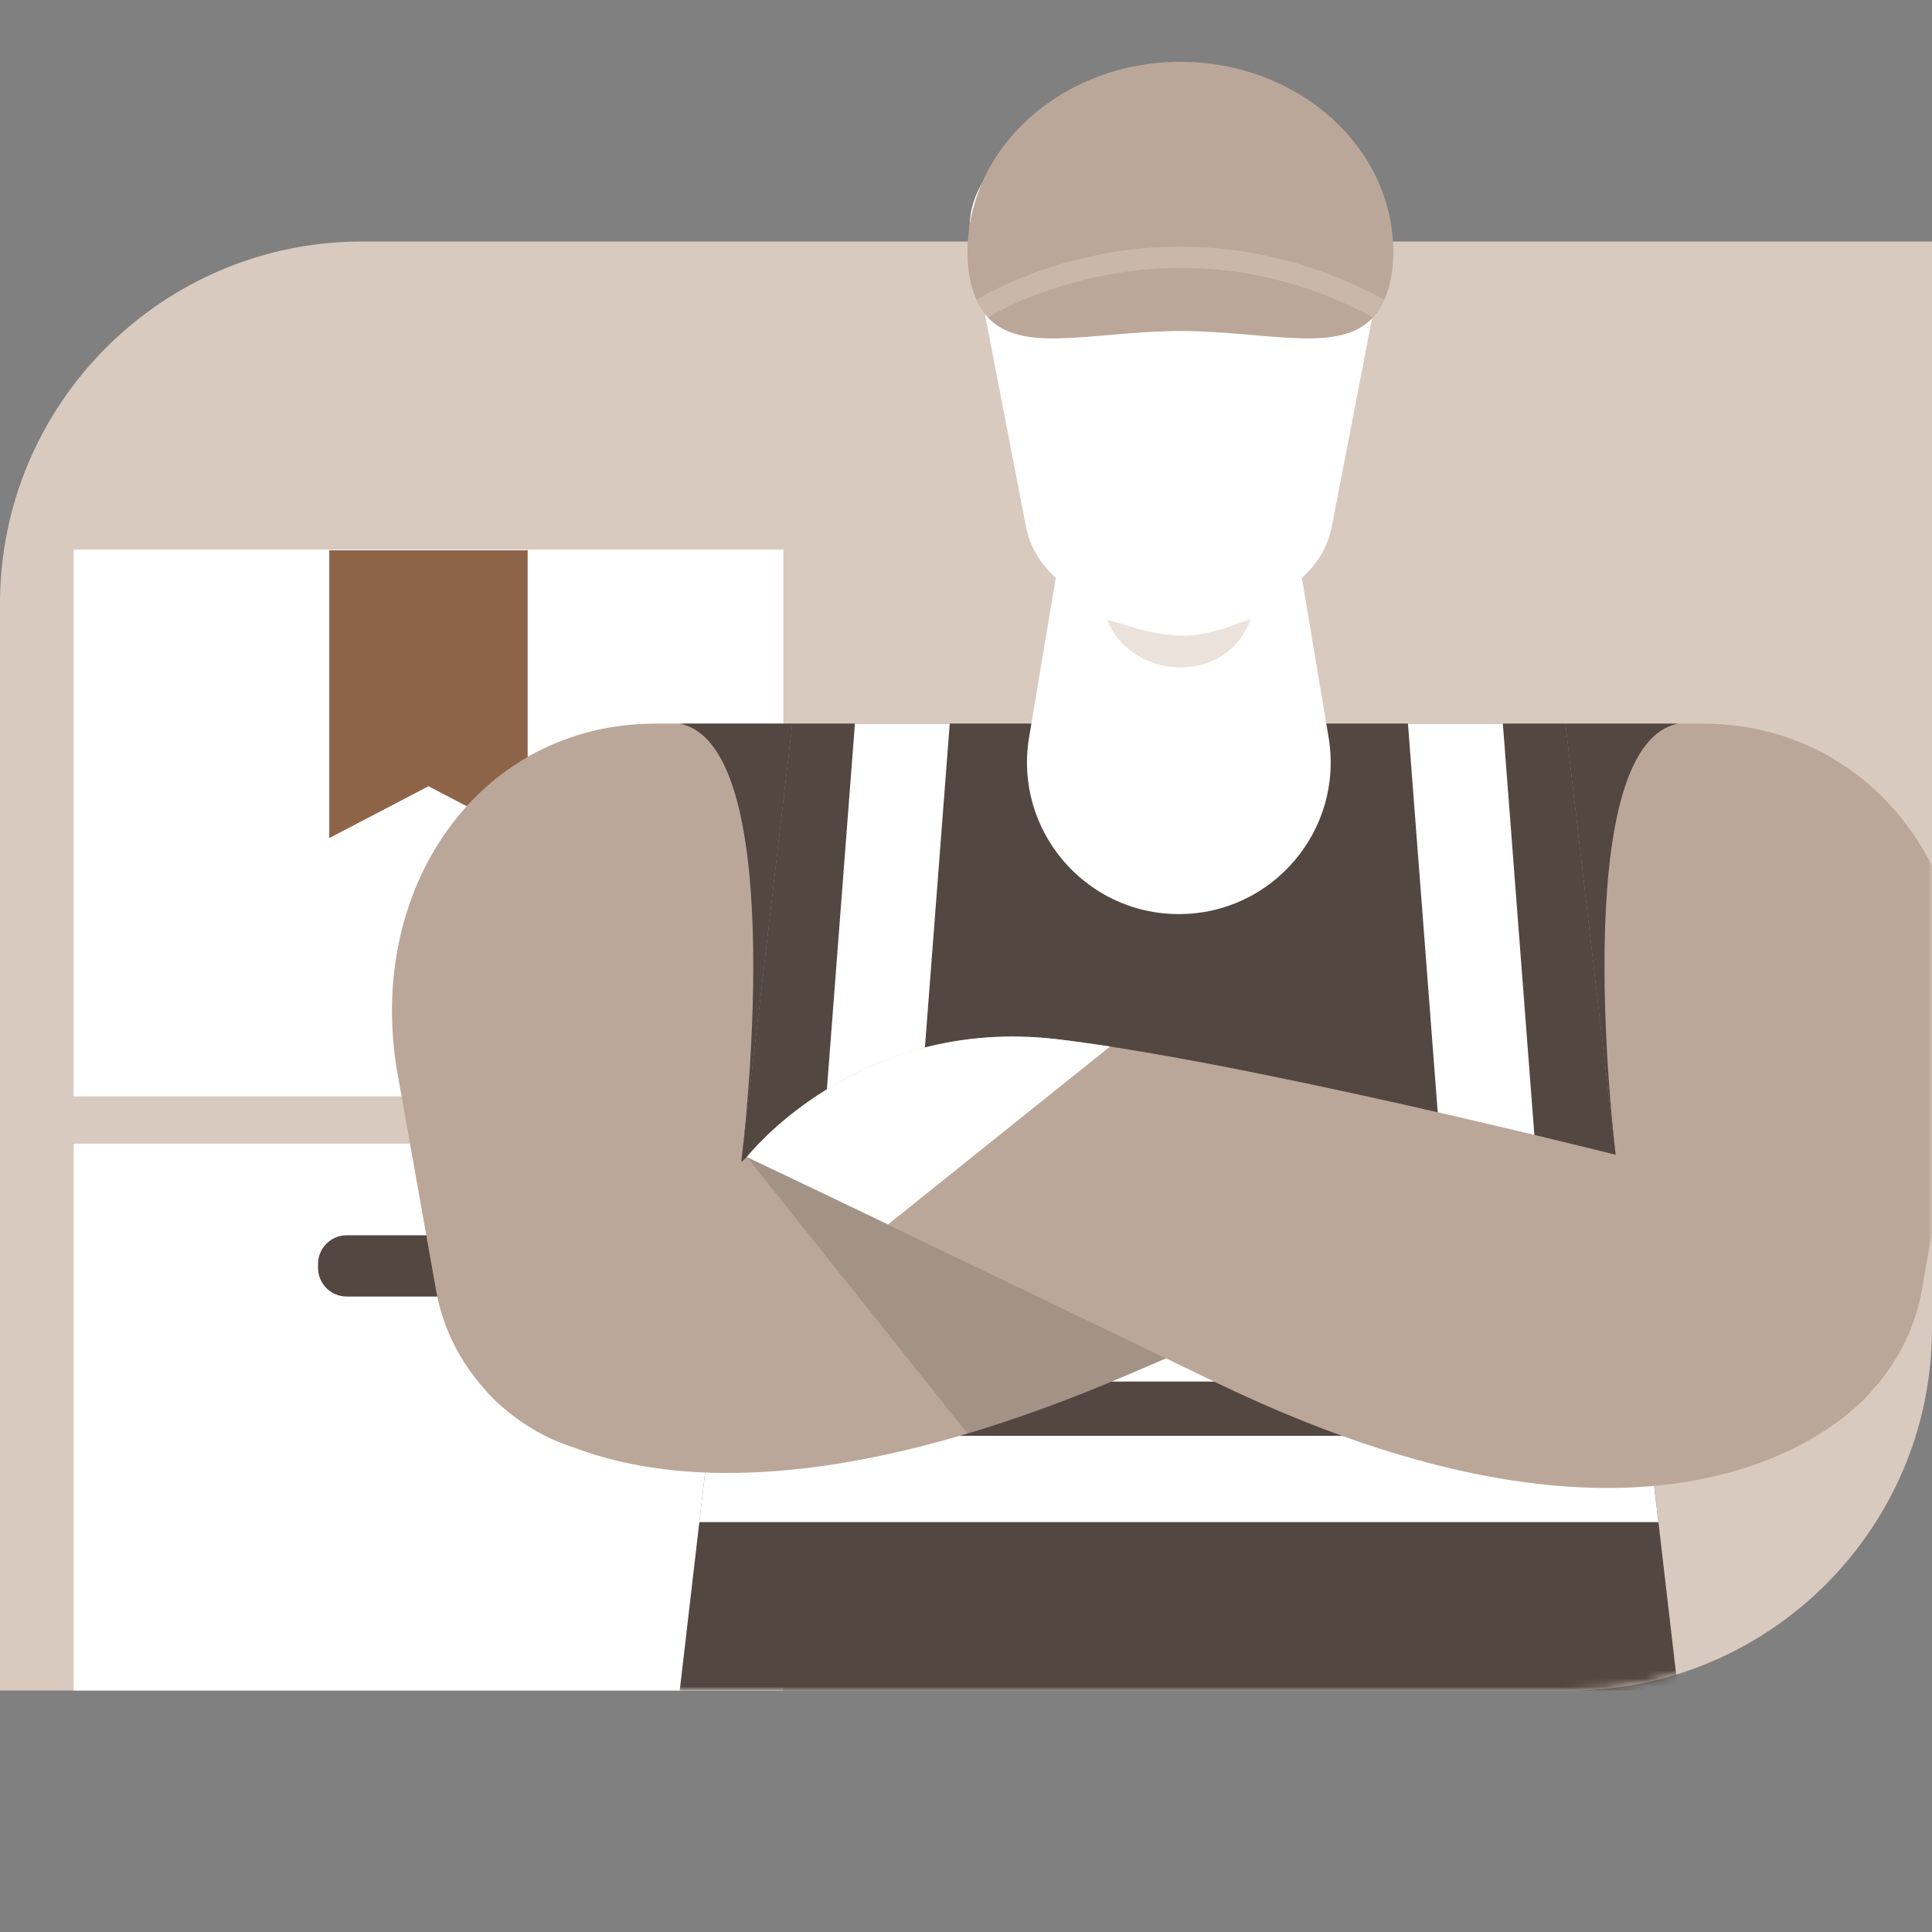 <svg width="240" height="240" viewBox="0 0 240 240" fill="none" xmlns="http://www.w3.org/2000/svg">
<rect x="0" y="0" width="240" height="240" fill="#808080" stroke="none"/>
<path d="M45 30H240V165C240 189.84 219.84 210 195 210H0V75C0 50.16 20.16 30 45 30Z" fill="#D8CABF"/>
<path d="M97.31 68.269H9.14V136.2H97.31V68.269Z" fill="white"/>
<path d="M65.55 104.11L53.23 97.67L40.9 104.11V68.36H65.55V104.11Z" fill="#8E6448"/>
<path d="M97.29 142.07H9.16V210H97.29V142.07Z" fill="white"/>
<path d="M63.38 153.45H43.07C41.104 153.45 39.51 155.044 39.51 157.01V157.5C39.51 159.466 41.104 161.06 43.07 161.06H63.38C65.346 161.06 66.94 159.466 66.94 157.5V157.01C66.94 155.044 65.346 153.45 63.38 153.45Z" fill="#534741"/>
<mask id="mask0_9723_5601" style="mask-type:luminance" maskUnits="userSpaceOnUse" x="0" y="1" width="240" height="209">
<path d="M45 1.55H240V165C240 189.84 219.84 210 195 210H0V46.55C0 21.71 20.16 1.55 45 1.55Z" fill="white"/>
</mask>
<g mask="url(#mask0_9723_5601)">
<path d="M215.58 180.731H77.31C66.59 180.731 56.22 171.801 54.2 160.441L49.4 133.461C45.28 110.331 59.55 89.891 81.43 89.891H211.47C233.36 89.891 247.62 110.331 243.5 133.461L238.7 160.441C236.68 171.801 226.31 180.731 215.59 180.731H215.58Z" fill="#BBA799"/>
<path d="M208.45 210.001H84.44L98.42 89.891H194.47L208.45 210.001Z" fill="#524741"/>
<path d="M88.91 171.62H203.98L202.73 160.9H90.15L88.91 171.62Z" fill="white"/>
<path d="M86.87 189.08H206.01L204.76 178.36H88.12L86.87 189.08Z" fill="white"/>
<path d="M117.98 89.891H106.2L100.57 163.361H112.35L117.98 89.891Z" fill="white"/>
<path d="M180.53 163.361H192.32L186.69 89.891H174.9L180.53 163.361Z" fill="white"/>
<path d="M60.5 172.9C60.5 172.9 79.2 197.01 140.4 170.65L200.53 144.75L92.78 143.73L60.5 172.9Z" fill="#BBA799"/>
<path d="M120.19 178.08C126.35 176.24 133.06 173.81 140.4 170.65C141.93 169.99 143.41 169.36 144.86 168.73L92.78 143.73L120.19 178.08Z" fill="#212121" fill-opacity="0.16"/>
<path d="M200.7 143.451C200.7 143.451 194.47 92.781 208.44 89.891H194.46L200.69 143.451" fill="#524741"/>
<path d="M92.19 143.451C92.19 143.451 98.42 92.781 84.45 89.891H98.43L92.2 143.451" fill="#524741"/>
<path d="M200.7 143.45C200.7 143.45 154.73 131.85 131.31 129.1C106.45 126.18 92.77 143.74 92.77 143.74C92.77 143.74 103.82 148.9 150.87 171.65C210.86 200.66 232.51 172.78 232.51 172.78L200.7 143.46V143.45Z" fill="#BBA799"/>
<path d="M137.91 130C135.57 129.64 133.36 129.33 131.31 129.09C106.45 126.17 92.77 143.73 92.77 143.73C92.77 143.73 96.8 145.61 110.32 152.1L137.9 130H137.91Z" fill="white"/>
<path d="M151.82 75.42H141.07C134.32 75.42 128.56 71.19 127.45 65.42L120.65 30.24C119.24 22.94 125.73 16.28 134.27 16.28H158.62C167.16 16.28 173.66 22.93 172.24 30.24L165.44 65.42C164.32 71.19 158.56 75.42 151.82 75.42Z" fill="white"/>
<path d="M142.24 60.221H150.65C155.93 60.221 160.43 64.031 161.3 69.241L165.04 91.581C166.97 103.081 158.1 113.551 146.44 113.551C134.78 113.551 125.91 103.071 127.84 91.581L131.58 69.241C132.45 64.041 136.96 60.221 142.23 60.221H142.24Z" fill="white"/>
<path d="M137.53 76.96C142.04 78.35 146.06 79.73 150.63 78.45C152.24 78.12 153.66 77.42 155.35 76.96C155.19 77.39 154.99 77.8 154.77 78.21C151.13 85.16 140.29 84.11 137.52 76.96H137.53Z" fill="#EAE2DB"/>
</g>
<path d="M121.93 38.39C125.73 44.46 135.36 41.12 146.64 41.12C157.92 41.12 167.55 44.46 171.35 38.39C144.77 23.96 122.14 38.26 121.94 38.39H121.93Z" fill="#BBA799"/>
<path d="M146.64 7.68C132.03 7.68 120.19 18.27 120.19 31.32C120.19 34.29 120.81 36.6 121.93 38.39C122.13 38.26 144.76 23.96 171.34 38.39C172.46 36.6 173.08 34.3 173.08 31.32C173.08 18.26 161.24 7.68 146.63 7.68H146.64Z" fill="#BBA799"/>
<path d="M136.49 31.65C127.78 33.38 122.1 36.75 121.32 37.23C121.5 37.63 121.7 38.02 121.93 38.38C122.17 38.76 122.43 39.11 122.72 39.42C124.29 38.47 145.77 26.1 170.54 39.42C170.83 39.11 171.1 38.76 171.34 38.37C171.34 38.37 171.34 38.37 171.34 38.36L171.85 37.43C171.88 37.36 171.92 37.29 171.95 37.22C157.87 29.58 144.9 29.97 136.49 31.63V31.65Z" fill="#C9B7AB"/>
</svg>
